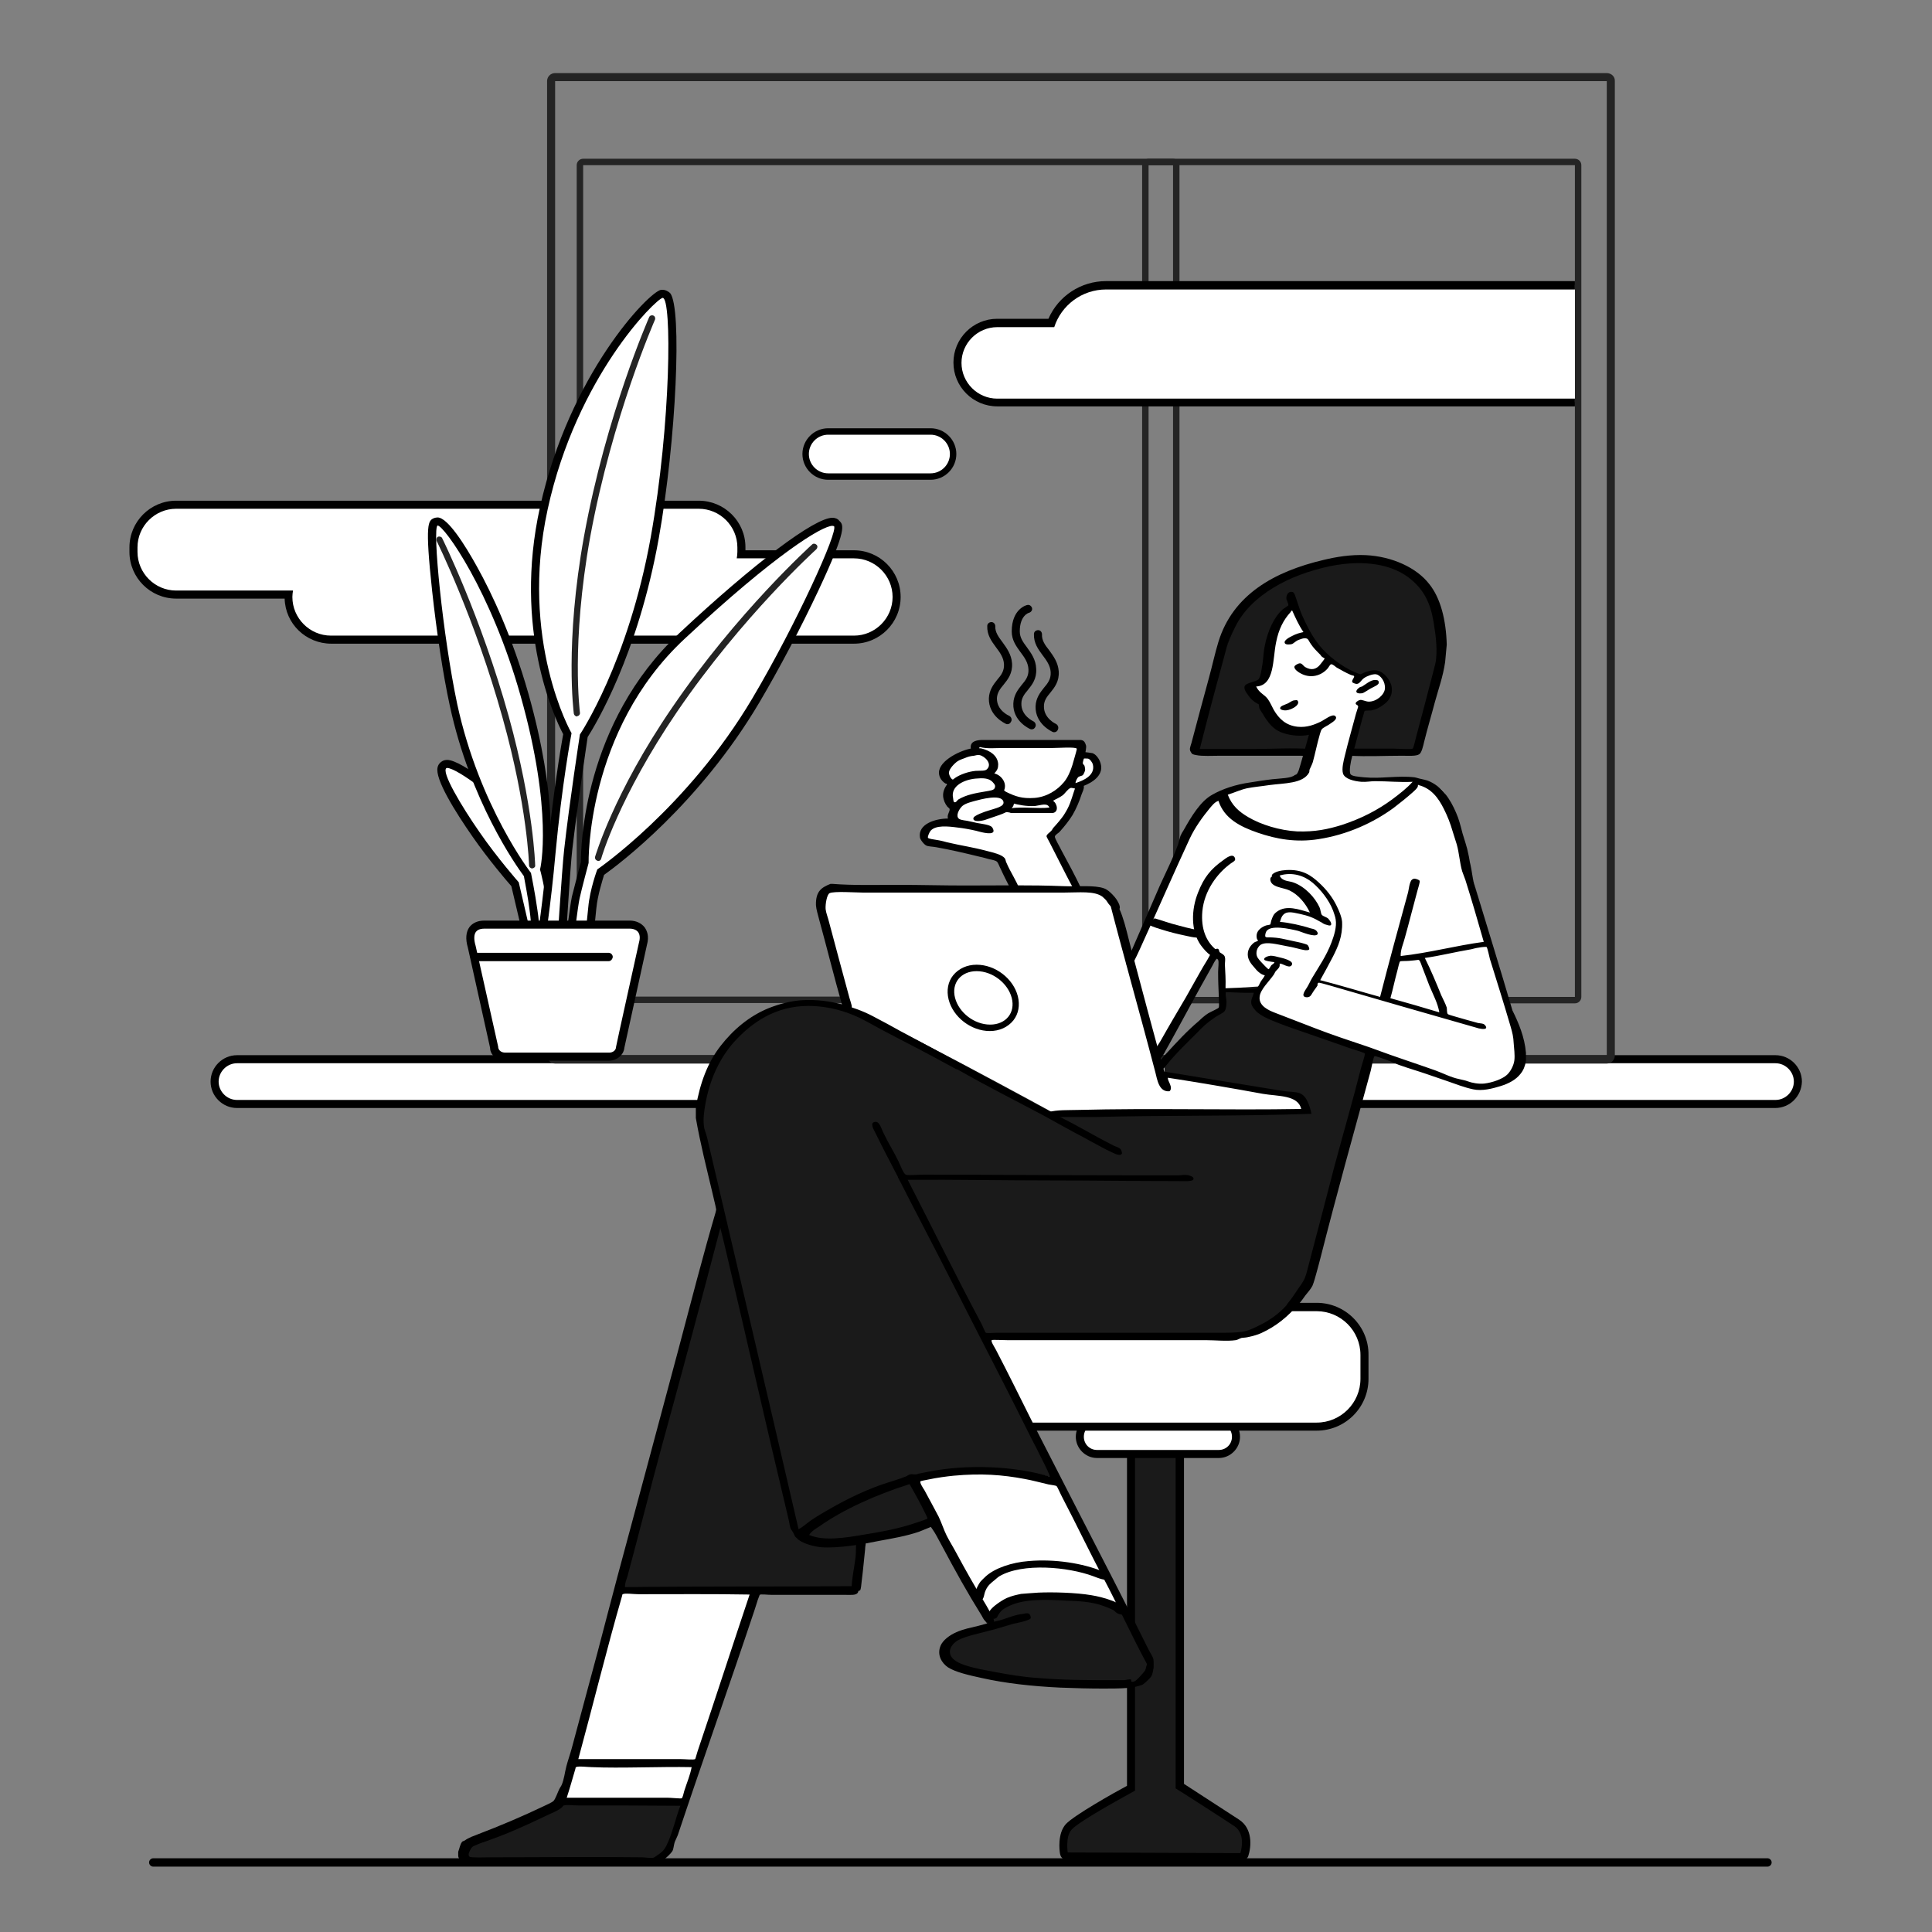 <?xml version="1.0" encoding="UTF-8"?> <svg xmlns="http://www.w3.org/2000/svg" xmlns:xlink="http://www.w3.org/1999/xlink" viewBox="0 0 600 600"><rect x="0" y="0" width="600" height="600" fill="#808080" stroke="none"/><clipPath id="a"><path d="m290.1 68h199v65.3h-199z"></path></clipPath><path d="m257.1 148c-3.9 0-7-3.2-7-7 0-3.9 3.2-7 7-7h31.9c3.9 0 7 3.2 7 7 0 3.9-3.2 7-7 7z" fill="#fff"></path><path d="m289 135c3.3 0 6 2.7 6 6s-2.7 6-6 6h-31.8c-3.3 0-6-2.7-6-6s2.7-6 6-6zm0-2h-31.8c-4.4 0-8 3.6-8 8s3.6 8 8 8h31.8c4.4 0 8-3.6 8-8s-3.6-8-8-8z"></path><path d="m364.3 51.3v258.2h-183.2v-258.2zm0-2h-183.2c-1.1 0-2 .9-2 2v258.2c0 1.1.9 2 2 2h183.2c1.1 0 2-.9 2-2v-258.2c0-1.1-.9-2-2-2z" fill="#242424"></path><path d="m489.1 51.3v258.3h-132.4v-258.3zm0-2h-132.4c-1.1 0-2 .9-2 2v258.3c0 1.1.9 2 2 2h132.4c1.1 0 2-.9 2-2v-258.3c0-1.1-.9-2-2-2z" fill="#242424"></path><path d="m73.6 328.9h477.8c3.8 0 6.9 3.1 6.9 6.9s-3.1 6.9-6.9 6.9h-477.8c-3.8 0-6.9-3.1-6.9-6.9-.1-3.7 3-6.9 6.9-6.9z" fill="#fff"></path><path d="m551.3 344.1h-477.7c-4.5 0-8.2-3.7-8.2-8.2s3.7-8.2 8.2-8.2h477.8c4.5 0 8.2 3.7 8.2 8.2-.1 4.5-3.7 8.2-8.3 8.2zm-477.7-13.9c-3.1 0-5.7 2.6-5.7 5.7s2.6 5.7 5.7 5.7h477.8c3.1 0 5.7-2.6 5.7-5.7s-2.6-5.7-5.7-5.7z"></path><path d="m331.7 576.5c-.6 0-1.1-.5-1.2-1.1s-.8-5.6 1.5-8.1c2.5-2.7 16.2-10.2 19.4-12v-114.4c0-.7.6-1.3 1.3-1.3h12.6c.7 0 1.3.6 1.3 1.3v113.7c2.5 1.6 14.2 9.1 17.6 11.4 4.6 3.1 2.5 9.5 2.4 9.8-.2.5-.7.9-1.2.9-.1 0-53.7-.2-53.7-.2z" fill="#1a1a1a"></path><path d="m365.1 440.9v114.5c.1 0 14.3 9.1 18.2 11.7s1.9 8.4 1.9 8.4l-53.6-.2s-.8-4.9 1.2-7.1c2.5-2.8 18.3-11.3 19.7-12.1v-115.2zm0-2.5h-12.6c-1.4 0-2.5 1.1-2.5 2.5v113.7c-4.3 2.3-16.5 9.2-19 11.9-2.6 2.9-2 8.1-1.8 9.2.2 1.2 1.2 2.1 2.5 2.1l53.6.2c1.1 0 2.1-.7 2.4-1.7.9-2.8 1.4-8.4-2.9-11.2-3.2-2.1-13.7-8.9-17.1-11.1v-113c-.1-1.5-1.2-2.6-2.6-2.6z"></path><path d="m340.7 451.5c-3 0-5.4-2.4-5.4-5.4s2.4-5.4 5.4-5.4h37.8c3 0 5.4 2.4 5.4 5.4s-2.4 5.4-5.4 5.4z" fill="#fff"></path><path d="m378.5 442.1c2.3 0 4.1 1.8 4.1 4.1s-1.8 4.1-4.1 4.1h-37.8c-2.3 0-4.1-1.8-4.1-4.1s1.8-4.1 4.1-4.1zm0-2.5h-37.8c-3.6 0-6.6 3-6.6 6.6s3 6.6 6.6 6.6h37.8c3.6 0 6.6-3 6.6-6.6 0-3.7-3-6.6-6.6-6.6z"></path><path d="m319.6 443.1c-8.2 0-14.9-6.7-14.9-14.9v-7.4c0-8.2 6.7-14.9 14.9-14.9h89.4c8.2 0 14.9 6.7 14.9 14.9v7.4c0 8.2-6.7 14.9-14.9 14.9z" fill="#fff"></path><path d="m408.9 407.2c7.5 0 13.6 6.1 13.6 13.6v7.4c0 7.5-6.1 13.6-13.6 13.6h-89.4c-7.5 0-13.6-6.1-13.6-13.6v-7.4c0-7.5 6.1-13.6 13.6-13.6zm0-2.6h-89.4c-8.9 0-16.1 7.2-16.1 16.2v7.4c0 8.9 7.2 16.1 16.1 16.1h89.4c8.9 0 16.1-7.2 16.1-16.1v-7.4c.1-8.9-7.2-16.2-16.1-16.2z"></path><path d="m499 25.2v302.6h-326.6v-302.6zm0-2.5h-326.6c-1.4 0-2.5 1.1-2.5 2.5v302.6c0 1.4 1.1 2.5 2.5 2.5h326.6c1.4 0 2.5-1.1 2.5-2.5v-302.6c.1-1.4-1.1-2.5-2.5-2.5z" fill="#242424"></path><g clip-path="url(#a)"><path d="m309.7 125c-6.8 0-12.4-5.6-12.4-12.4s5.6-12.4 12.4-12.4h16.8c2.7-7 9.4-11.7 17-11.7h163c10.1 0 18.2 8.2 18.2 18.2 0 10.1-8.2 18.2-18.2 18.2h-80.5-116.3z" fill="#fff"></path><path d="m506.5 89.8c9.4 0 17 7.6 17 17s-7.6 17-17 17h-80.3c-.2 0-116.5 0-116.5 0-6.1 0-11.1-5-11.1-11.1s5-11.1 11.1-11.1h17.7c2.2-6.8 8.6-11.7 16.1-11.7h163zm0-2.5h-163c-7.8 0-14.8 4.6-17.9 11.7h-15.9c-7.5 0-13.6 6.1-13.6 13.6s6.1 13.6 13.6 13.6h116.3 80.5c10.7 0 19.5-8.7 19.5-19.5 0-10.7-8.8-19.4-19.5-19.4z"></path></g><path d="m102.8 198.7c-7.3 0-13.2-5.9-13.2-13.2 0-.3 0-.5 0-.8h-35c-7.3 0-13.2-5.9-13.2-13.2v-1.5c0-7.3 5.9-13.2 13.2-13.2h162.4c7.3 0 13.2 5.9 13.2 13.2v1.4.8h35c7.3 0 13.2 5.9 13.2 13.2s-5.9 13.2-13.2 13.2h-162.4z" fill="#fff"></path><path d="m217 158c6.6 0 12 5.4 12 12v1.4c0 .7-.1 1.4-.2 2h36.4c6.6 0 12 5.4 12 12s-5.4 12-12 12h-162.4c-6.6 0-12-5.4-12-12 0-.7.1-1.4.2-2h-36.3c-6.6 0-12-5.4-12-12v-1.4c0-6.6 5.4-12 12-12zm0-2.5h-162.3c-8 0-14.5 6.5-14.5 14.5v1.4c0 8 6.5 14.5 14.5 14.5h33.7c.2 7.8 6.6 14 14.5 14h162.3c8 0 14.5-6.5 14.5-14.5s-6.5-14.5-14.5-14.5h-33.7v-1c0-7.9-6.5-14.4-14.5-14.4z"></path><path d="m167.4 291.2c-.2 0-.4-.1-.6-.2l-3-1.7c-.3-.2-.5-.5-.6-.8l-3.3-13.9c-1.2-1.4-7.2-8.3-12.1-15.4-2.7-3.9-11.6-17-10.7-20.5.1-.6.5-1 1-1.2.3-.1.6-.2.9-.2 3.8 0 18.1 10.9 21.9 17.4 4.1 7.1 4.7 18.5 4.7 19l3.2 16c.1.5-.1 1-.5 1.3-.4.1-.7.2-.9.2z" fill="#fff"></path><path d="m138.9 238.5c2.9 0 16.9 10.1 20.8 16.8 4 7 4.5 18.4 4.5 18.4l3.2 16.2-3-1.7-3.3-14.2s-6.7-7.6-12.2-15.6c-5.5-7.9-12.1-18.9-10.2-19.9zm0-2.5c-.5 0-1 .1-1.4.3-.8.4-1.4 1.1-1.6 2-.9 3.6 5.4 13.7 10.9 21.6 4.8 6.9 10.4 13.5 12 15.3l3.2 13.6c.2.7.6 1.3 1.2 1.6l3 1.7c.4.2.8.3 1.2.3.5 0 1-.2 1.5-.5.8-.6 1.2-1.6 1-2.5l-3.1-16.1c-.1-1.6-.8-12.4-4.8-19.4-4-6.4-18.6-17.9-23.1-17.9z"></path><path d="m170.4 293.1-2.9-.5c-.6-.1-1-.6-1-1.2 0 0-.1-4.2-.6-8.6-.6-4.4-1.6-9.9-1.9-11.2-1.8-2.4-16.5-22.8-23-52.6-2.9-13.3-9-55.3-5.6-56.8.2-.1.4-.1.6-.1 3.5 0 18.2 22.8 27 53.9 9.8 34.7 6.5 52.5 6.1 54.4 1.4 3.3 2.1 11.2 2.1 11.3.2 2.4.7 10.1.7 10.1 0 .4-.1.8-.4 1-.2.2-.5.3-.8.3-.2 0-.2 0-.3 0z" fill="#fff"></path><path d="m135.9 163.2c2 0 16.6 20.3 25.8 53 10.1 35.8 6.2 53.3 6 53.9.1 0 1.7 6.3 2.1 11.6.2 2.4.7 10.1.7 10.1l-2.9-.5s0-4.2-.7-8.7c-.7-5.1-2-11.5-2-11.5s-16-20.6-22.9-52.4c-4.5-21.3-7.8-54.8-6.1-55.5zm0-2.5c-.4 0-.8.1-1.1.2-1.8.8-2.9 1.3-.6 22.6 1.4 12.8 3.4 26.1 5.5 35.7 6.4 29.6 20.5 49.5 23 52.9.3 1.7 1.3 6.7 1.8 10.8.6 4.4.6 8.4.6 8.4 0 1.2.9 2.2 2.1 2.4l2.9.5h.4c.6 0 1.2-.2 1.7-.7.6-.5.9-1.3.8-2 0 0-.5-7.7-.7-10.1-.2-3-.8-6-1.2-8.1-.3-1.5-.5-2.6-.8-3.5.7-3.8 3-21.8-6.2-54.4-5.1-17.9-11.4-31.2-15.9-39.3-3.8-6.9-9.2-15.4-12.3-15.4z"></path><path d="m172.7 298.5c-.1 0-.2 0-.3 0l-3.4-.9c-.2.1-.4.2-.7.2-.4 0-.7-.2-.9-.4-.4-.4-.4-.9-.3-1.3 0-.2.1-.4.2-.6.6-3.3 2.5-15.7 3.8-30.3 1.8-19.2 4.4-34.2 4.9-37.2-2.1-3.8-15.8-31.4-7.3-70.1 9.2-41.5 34.1-66.1 36.6-66.5.8 0 1.2.2 1.6.6 3.3 3.9 1.8 43.4-3.8 75.1-6.5 36.6-20.4 59-22 61.6-.4 2.5-3.4 22.1-4.9 35.5-.6 5.3-1.9 26.6-2.3 33 0 .5-.1 1-.6 1.3-.1-.1-.3 0-.6 0z" fill="#fff"></path><path d="m205.8 92.5c2.9 0 2.6 39-3.7 74.3-7 39-22 61.3-22 61.3s-3.3 21.4-4.9 35.8c-.7 6.1-2.4 33.4-2.4 33.4l-4.2-1.1c.5-2.3 2.5-15.3 3.9-31 2-21.5 4.9-37 5-37.5-.2-.3-16.3-28.9-7.4-69.6 9-41.2 33.6-65.3 35.7-65.6zm-37.4 203.6c.1.3 0 .4 0 .4s0-.1 0-.4zm37.4-206.1c-.2 0-.4 0-.5 0-3.9.7-28.5 26.3-37.6 67.5-8.4 37.9 4.5 65.4 7.2 70.5-.7 3.9-3.2 18.5-4.9 36.8-1.3 14.4-3.1 26.6-3.7 30.1-.2.3-.2.6-.3.9 0 .5-.1 1.5.6 2.3.5.5 1.1.8 1.9.8.2 0 .4 0 .7-.1l3 .8c.2.1.4.1.7.1.6 0 1.1-.2 1.5-.5.9-.7 1-1.6 1-2.2.4-6.4 1.7-27.6 2.3-32.9 1.5-12.9 4.3-31.8 4.8-35.2 2.3-3.6 15.6-25.4 22.1-61.8 5.4-30.3 7.3-71.6 3.5-76.1-.7-.6-1.5-1-2.3-1z"></path><path d="m178.2 293.3c-.3 0-.7-.1-.9-.4-.3-.3-.4-.6-.3-1s1.3-10.3 1.9-13.2c.6-2.7 2.5-9.7 2.8-11 0-3.1.5-42.7 30.2-70.4 26.3-24.5 42.4-35.4 46.7-35.4.6 0 1 .2 1.4.5 3 2.8-15.9 39.5-25 54.9-18.9 31.9-44.9 51-48.2 53.4-.5 1.4-2.2 6.4-2.6 11-.6 5.6-1 10-1 10-.1.6-.5 1.1-1.1 1.1-.3.2-3.9.5-3.9.5z" fill="#fff"></path><path d="m258.5 163.3c.2 0 .4.1.5.1 1.5 1.4-11.8 30.6-25.3 53.4-20.2 34.1-48.2 53.2-48.2 53.2s-2.3 6.1-2.8 11.7c-.6 5.6-1 10-1 10l-3.5.3s1.2-10.2 1.8-13 2.8-11 2.8-11-.9-41 29.8-69.6c28.5-26.6 42.8-35.1 45.9-35.1zm0-2.5c-5.5 0-24.2 14-47.5 35.8-29.9 27.9-30.6 66.6-30.6 71.1-.4 1.6-2.2 8.3-2.8 10.8-.6 2.9-1.8 12.8-1.9 13.3-.1.8.2 1.5.7 2.1.5.5 1.1.8 1.8.8.2 0 3.7-.3 3.7-.3 1.2-.1 2.1-1.1 2.3-2.3 0 0 .4-4.4 1-10 .4-4.1 1.9-8.7 2.4-10.4 4.5-3.2 29.5-21.9 48.2-53.5 6.2-10.5 12.9-23.2 18.4-34.9 9-19.2 7.8-20.3 6.4-21.6-.3-.5-1.1-.9-2.1-.9z"></path><path d="m150.4 287.1h45.2c2.6 0 5.2 1.9 4 6l-7.1 32.1c0 1.6-1.5 2.9-3.4 2.9h-32.3c-1.9 0-3.4-1.3-3.4-2.9l-7-31.2c-1.5-5.4 1.4-6.9 4-6.9z" fill="#fff"></path><path d="m189.1 329.4h-32.3c-2.5 0-4.6-1.8-4.6-4l-6.9-31.1c-.8-2.7-.6-4.9.5-6.4 1-1.3 2.6-2 4.6-2h45.2c1.9 0 3.6.8 4.6 2.1.7 1 1.5 2.7.7 5.5l-7 31.9c-.2 2.2-2.3 4-4.8 4zm-38.7-41c-.7 0-1.9.1-2.6 1-.6.8-.7 2.3-.1 4.3l7 31.3c0 1.2 1 1.9 2.2 1.9h32.3c1.2 0 2.1-.8 2.1-1.7 0-.3 7.1-32.3 7.1-32.3.3-1.1.5-2.4-.2-3.4-.5-.7-1.5-1.1-2.6-1.1z"></path><path d="m147.3 297.2h41.7z" fill="#fff"></path><path d="m189 298.5h-41.6c-.7 0-1.3-.6-1.3-1.3s.6-1.3 1.3-1.3h41.6c.7 0 1.3.6 1.3 1.3-.1.7-.6 1.3-1.3 1.3z"></path><g fill="#242424"><path d="m165.3 269.7c-.5 0-1-.4-1-1 0-.2-.5-18.2-8.2-45.7-8.6-31-20.4-54.8-20.5-55-.2-.5 0-1.1.4-1.3.5-.2 1.1 0 1.3.4.1.2 12 24.2 20.7 55.4 7.7 27.8 8.2 46 8.2 46.2.1.5-.3.9-.9 1z"></path><path d="m179.2 222.5c-.5 0-.9-.4-1-.9 0-.2-2.9-21.6 3.2-55.2 6.9-37.8 20.1-67.6 20.2-67.9.2-.5.8-.7 1.3-.5s.7.8.5 1.3c-.1.3-13.2 29.9-20.1 67.4-6 33.3-3.2 54.4-3.2 54.6.1.5-.3 1.1-.9 1.1.1.1 0 .1 0 .1z"></path><path d="m185.8 267.4c-.8-.2-1.1-.7-1-1.3.1-.2 5.7-19.7 23.9-46.3 20.4-29.9 43.3-50.5 43.5-50.7.4-.4 1-.3 1.4.1s.3 1-.1 1.4c-.2.2-22.9 20.7-43.2 50.4-18 26.4-23.6 45.5-23.6 45.7-.1.4-.5.7-.9.7z"></path></g><g clip-rule="evenodd" fill-rule="evenodd"><path d="m470.8 321.5s-18-67-21.8-74.6c-3.7-7.7-27-4.3-29.6-5.5-2.7-1.2-.3-7.4-.3-7.4s18.9.3 19.8-.2c.8-.5 5.7-8.1 7.9-31s-9.8-26.9-22.1-29c-12.3-2-26.8 5.2-35.8 10.7s-15.5 39-16.7 43.2c-1.3 4.1-.7 6-.7 6l34-.2s.1 4.1-1 6.9c-1.1 2.7-10.9 2.3-21.3 4.7s-13.7 12.6-13.7 12.6l-18.2 40.2s-4.4-13.9-6.4-18.4-10-3-10-3l-8.9-16.9s2.1-2.3 5.5-6 3.8-9.4 3.8-9.4 4.3-2.8 5.2-6.7-5.5-3.5-5.5-3.5.6-1.8 0-2.8-23-.3-29-.2c-5.9.1-4.4 2.7-4.4 2.7s-4.3.9-8 3.7 1 6.9 1 6.9-.6.7-.8 2.7c-.3 2 2.5 4 2.5 4s.1.2-.5.8-.2 3.7-.2 3.7-3 .2-5.4.2c-2.3 0-3.5 4.6-3 5.2s21.8 5.9 22.9 6.4c1.1.4 4.9 8.7 4.9 8.7s-47.4-1.1-55.7 0-2.7 10.4-2.7 10.4l7.2 28.3s-2.4-4.2-18.4-3-27.5 22.7-27.9 31.1 6.2 35.6 6.2 35.6-47.3 175.9-49.2 180.1-19.6 10.6-26.9 12.6c-7.3 1.9-2 7.4-2 7.4s49.4-.4 55.9-.2 7.7-7.7 7.7-7.7l25.8-76.3s28.6.6 30.3-.2c1.7-.7 3.7-16.1 3.7-16.1l20.4-4.2 19.2 31.6s-5 1.5-11 3c-6.1 1.6-7.1 8.4 5.5 11s46 5.7 51.4 2.7-.3-10.7-.3-10.7l-47.5-96.2s74.4 1.1 83.3-1.3 15.8-13.2 17.2-16.6 18.6-70.6 18.6-70.6l23.4 8.9s5.8 4 15.4 1.8c11.5-2.7 6.2-15.9 6.2-15.9zm-91-8.3s-4 3.1-8.7 6.2-10.7 12.2-10.7 12.2l-1.3-3 17.9-32.1 2.8 1.7z" fill="#fff"></path><path d="m440.7 297.6 7 17.6-18.1-5.2 3.7-12z" fill="#fff"></path><g fill="#1a1a1a"><path d="m380.4 307-.3 5.9s-6.1 4.2-10.9 9c-4.7 4.8-7.7 8.5-7.7 8.5l.2 3.5s40.8 4.7 42.5 6.9c1.7 2.1 2 4.2 2 4.2l-77.8 1.3s-58.7-32.2-65.8-33.6-28.3-6.4-39 15.2-4 28.2-2.7 33.3c2 7.8 3.2 15.9 3.2 15.9l-32 117.1 74.1-.5 1.8-15.4s12.3-1.4 21.8-5.7c1.1-.5-6.2-13.1-5-13.4 26-6.3 43.3.1 43.3.1l-22.1-45.2 73 .8s18.9 1.8 26.6-15.7 20.4-73 20.4-73-20.1-6.5-30.4-11c-4-1.8-4.7-3.8-4.8-4.2-.2-1.5 1.2-4.7 1.2-4.7z"></path><path d="m418.9 233.3 4.2-14.2s10.2.1 8.2-6.2-8.5-2.5-8.5-2.5-13.2-5.2-16.6-12.7-4.4-9.5-4.4-9.5-5.9 3.2-7 12.7c-1.1 9.6-3 10.7-4.4 11.4s-3 .4-2.3 1.2c.6.8 3.9 2.9 4.4 4.5.4 1.6 3.4 7.2 7.2 8s8.7.7 8.7.7l-2.4 6.3-34.1.8s-.6-3.4 3.3-15.4 7.7-31.2 20.2-37.5c19.3-9.7 44.1-10.3 49.7 4.4 4.5 11.6 2.7 17.3 2.3 19.4-.3 2.1-6.5 28.5-8 28.8s-20.5-.2-20.5-.2z"></path><path d="m174.1 559 38.5.8s-2.7 16.8-10 17.6-58.1 1-58.1 1-3.3-7.5 5-8.5c8.3-1.1 24.6-10.9 24.6-10.9z"></path><path d="m307.3 501.8-2.2.2 1.8 2.8s-15 2.5-13.9 7.9c1.1 5.3 13.8 8.9 37.2 9.5 23.3.7 29 1.8 26.6-6.2s-8-15.9-8-15.9-3.9-2.7-9.7-3.9c-8.8-1.7-21.2-1.9-24.3.2-5.1 3.4-7.5 5.4-7.5 5.4z"></path></g><path d="m340 346.9c-4.4 0-8.8 0-13.2 0-.5-.5-1.5-.3-1.3-1.5 2.9-.8 6.1-.6 9.2-.7 23.2-.6 46.5.1 69.4-.3-1-4.4-7.3-3.9-11.9-4.7-9.8-1.8-20.4-3.6-29.5-5-.2 1 1.8 3 .5 4.2-3.3.3-3.8-3.6-4.4-5.9-4.9-18.8-10.4-37.9-15.1-56.4 4.6 4.1 5.7 10.9 7.5 17.7 3.4 12.8 7 26.4 10.4 38.5 11.7 1.9 25.1 4.1 36.8 6 1.8.3 3.9.2 5.2.7 2.3.8 3.2 4.2 3.7 6.4-21.8.8-45.1.4-67.3 1z"></path></g><path d="m320.4 226.5c-.2 0-.3 0-.5-.1s-5.4-2.4-5.2-7.9c.1-2.6 1.4-4.3 2.6-5.8 1.2-1.4 2.2-2.7 2.1-4.8-.1-2.2-1.3-3.8-2.5-5.4-1.3-1.8-2.7-3.7-2.7-6.4 0-7 4.6-8.2 4.8-8.2.7-.2 1.3.3 1.5.9.2.7-.3 1.3-.9 1.5-.1 0-2.9.8-2.9 5.8 0 1.9 1 3.3 2.2 4.9 1.3 1.8 2.8 3.8 2.9 6.7.2 3.1-1.3 5-2.6 6.6-1.1 1.3-2 2.5-2 4.2-.1 3.8 3.7 5.5 3.7 5.5.6.3.9 1 .7 1.6-.3.7-.7.9-1.2.9z"></path><path d="m327.4 227.4c-.2 0-.3 0-.5-.1s-5.4-2.4-5.3-7.9c.1-2.6 1.4-4.3 2.6-5.8 1.2-1.4 2.2-2.7 2.1-4.8s-1.3-3.7-2.5-5.3c-1.4-1.9-2.8-3.8-2.7-6.6 0-.7.6-1.2 1.3-1.2s1.2.6 1.2 1.3c-.1 1.8.9 3.3 2.2 4.9 1.3 1.8 2.8 3.8 3 6.6.2 3.1-1.3 5-2.6 6.6-1.1 1.3-2 2.5-2 4.2-.1 3.8 3.7 5.5 3.7 5.5.6.3.9 1 .7 1.6-.2.7-.7 1-1.2 1z"></path><path d="m312.9 224.9c-.2 0-.3 0-.5-.1s-5.4-2.4-5.3-7.9c.1-2.6 1.4-4.3 2.6-5.8 1.2-1.4 2.2-2.7 2.1-4.8s-1.3-3.7-2.5-5.3c-1.4-1.9-2.8-3.8-2.7-6.6 0-.7.6-1.2 1.3-1.2s1.2.6 1.2 1.3c-.1 1.8 1 3.3 2.2 4.9 1.3 1.8 2.8 3.8 3 6.6.2 3.1-1.3 5-2.6 6.6-1.1 1.3-2 2.5-2.1 4.2-.1 3.8 3.6 5.4 3.8 5.5.6.3.9 1 .7 1.6-.3.7-.7 1-1.2 1z"></path><path d="m307.4 319.1c-5.3 0-10.6-4-11.8-9-.6-2.5-.2-4.8 1.2-6.6 1.5-1.9 3.8-2.9 6.5-2.9 5.3 0 10.6 4 11.8 9 .6 2.5.2 4.8-1.2 6.6-1.5 1.9-3.8 2.9-6.5 2.9z" fill="#fff"></path><path d="m303.3 301.6c4.9 0 9.7 3.7 10.9 8.3s-1.8 8.3-6.7 8.3-9.7-3.7-10.9-8.3 1.8-8.3 6.7-8.3zm0-2c-3 0-5.6 1.2-7.3 3.3-1.6 2-2.1 4.7-1.4 7.5 1.4 5.5 7 9.8 12.8 9.8 3 0 5.6-1.2 7.3-3.3 1.6-2 2.1-4.7 1.4-7.5-1.4-5.5-7-9.8-12.8-9.8z"></path><g clip-rule="evenodd" fill-rule="evenodd"><path d="m257.9 274.5h.7c6.2.5 13.5.3 20.6.3 6.6 0 13.5.2 20.4.2 10.5 0 20.6-.2 30.6.2 4.5.2 9.7-.4 12.7.7 1.1.4 2.3 1.5 3.3 2.7.3.3 2.3 3.1 1.3 3.8-.5.4-1.8-.4-2.2-.7-1-.7-1.3-1.5-1.7-2-.3-.4-.9-.9-1.2-1.2-2.5-1.9-7.3-1.3-12-1.3-21.6 0-41.2 0-62.4 0-2.1 0-9.1-.5-10.4.2-.8.5-1.3 3.3-1.2 4.9.1 1.1.7 2.6 1 3.8 2.1 7.8 4.2 15.8 6.4 23.8.5 1.8 1.2 3.1.3 3.7-.4.3-1.7.2-2.2-.2-.2-.2-.3-.8-.3-1-2.6-9.1-4.8-18.1-7.2-26.8-.4-1.6-.9-3.1-1-4.5-.1-4.4 1.8-5.5 4.5-6.6z"></path><path d="m473.9 327v2.5c-.3 1.7-.8 2.9-1.7 4-1.4 1.8-3.6 3-6.2 3.8s-5.7 1.6-8.5 1-5.3-1.6-7.9-2.5c-2.1-.7-4.4-1.5-6.7-2.3-2.6-.9-5.1-1.6-8.5-2.8-.8-.3-2.3-1-3.7-1.5-1.3-.5-3.6-1.3-3.8-1.2-.4.2-1 3.8-1.2 4.5-5.3 19.4-10.6 38.4-15.6 58.1-.4 1.5-.8 3.1-1.2 4.5s-.8 3-1.3 4.2c-.5 1-1.4 2-2.2 3-.7 1-1.4 2-2.2 2.8-3.2 3.7-6.7 6.7-11.5 8.9-1.1.5-2.5.9-3.9 1.2-.7.2-1.4.2-2.2.3-.7.2-1.2.6-1.8.7-2.8.4-6.3 0-9.5 0-20.7 0-40.4 0-61.6 0-1.5 0-4.5-.2-4.7 0-.4.3 1 2.4 1.3 3 3.7 7.1 7.5 14.8 11 21.8 8.7 17 16.7 32.6 25.4 49.5 3.5 6.8 7.4 14.5 11 21.8.6 1.2 1.3 2.1 1.5 3 .1.5.2 3.1-.2 3.3-.2.2-.9-.4-1-.5-.5-.5-.6-1-1-1.7-4.5-8.3-8.7-17.6-13.2-26.1-4.5-8.4-8.4-16.7-12.9-25.3-.6-1.1-1.5-3.3-1.8-3.5s-1.5-.3-2.5-.5c-2.2-.5-5.1-1.3-7.4-1.7-6.9-1.3-13.5-1.8-22.1-1-2 .2-5.1.6-7.9 1.2-.7.1-2.4.5-2.3.5-.4.4.7 2 1.2 2.8 1.5 2.7 3.1 5.8 4.4 8.2 1 2.1 1.6 4.1 2.5 5.9s2 3.5 3 5.4c2.8 5.2 5.9 10.7 9.2 16.1.5.8 1 1.8 1.5 2.7.3.5 1.5 2.4.8 3-.5.5-1.5.1-2.3-.5-.7-.5-1-1.3-1.3-1.8-4.6-7.4-8.2-13.9-12.4-21.8-.7-1.2-1.3-2.5-2.2-4-.1-.2-1.2-1.8-1.2-1.8-.1 0-3.1 1.3-3.7 1.5-3.8 1.3-8.3 2.1-12.2 2.8-5.4 1.1-12.7 2.4-18.2 2-2.3-.2-5.4-1.1-7-2.3-.2-.1-.3-.3-.5-.5-.8-.6-.6-.7-1.2-1.8-.3-.5-.7-1-.8-1.3-.3-.9-.4-2.1-.7-3.2-6.5-27.2-12.8-55-19.2-82.3-.7-3-1.4-5.9-2.2-9-.1-.6-.1-1.7-.5-2.3-.1-.1-.5-.2-.5-.3-.1-.4.1-1.4 0-2-.3-1.7-.9-3.8-1.3-5.7-1.7-7.2-3.6-14.6-5-22.6 0-1.1 0-2.2 0-3.3 1.3-7.6 3.7-14 7.7-19.1 3.9-5 8.8-9.2 14.9-11.7 3.3-1.3 6.9-2.3 10.7-2.5 4.3-.2 8.2.3 12 1.3 3.3.9 6.7 2.1 9.7 3.7 3.1 1.6 6 3.2 8.7 4.7 11.1 5.9 22.6 12.2 34.6 18.6 5.2 2.8 11 6 16.2 8.7 3.2 1.6 7.2 3.9 10.9 5.9 1.7.9 3 1.6 4.4 2.3.8.4 1.7.5 2.2 1.2 0 0 .5 1 .3 1.3-.6 1-2.9-.4-3.2-.5-.9-.4-2.3-1.1-3-1.5-2.5-1.3-4.4-2.4-5.9-3.2-4.2-2.2-8.1-4.4-11.7-6.4-9.2-4.9-18.2-9.4-26.9-14.4-.3-.2-.6-.2-.8-.3-2.5-1.3-4.9-2.7-7.4-4-6.9-3.7-14-7.2-20.6-10.9-4.7-2.6-11-4.7-17.9-4.7-10.2 0-17.7 5.2-23.3 11.5-3.9 4.5-6.9 10.4-8.4 17.7-.5 2.6-1 5.4-.7 8 .1 1.2.7 2.4 1 3.7 9.6 40.9 19 81 28.4 121.6 1.4-.7 2.5-1.8 3.8-2.7s2.6-1.7 4-2.5c5.6-3.3 11.2-6.2 17.6-8.5 2.5-.9 5.6-1.7 8-2.7.3-.1.3-.2.5-.3 1.1-.6 1.4-.3 2.5-.3.4 0 .8-.3 1.2-.3.8-.2 1.7-.3 2.5-.5 12.2-2.5 27.3-1.8 38 1.5-.9-2.5-2.2-4.7-3.3-7s-2.4-4.6-3.5-6.9c-7-14.1-13.9-27.3-21.1-41.5-2.3-4.5-4.9-9.6-7-13.7-2.7-5.2-6-11.6-8.9-17.2-1.1-2.1-2.3-4.6-3.3-6.4-.1-.1-.1-.3-.2-.5-2.5-4.8-4.6-8.8-7-13.7-.5-1-1.8-3.1 0-3.3 1.4-.2 1.9 2.2 2.7 3.7 1.7 3.5 2.9 5.2 4.5 8.5.6 1.2 1.5 3.8 2.3 4.2.8.3 3.6 0 5.5 0 22.1 0 40.6.2 62.4.2h11.4 5.7c.7 0 1.5-.3 2.8 0 .3.1 1.9.4 1.5 1.3-.3.7-3.1.5-5 .5-13.4 0-26.3-.2-39-.2-15 0-29.5-.3-44.7-.2 7.6 14.8 14.9 29.7 22.8 44.5.5.9 1.2 2.9 1.5 3 .4.2 2.1 0 3.5 0h69.1c2.6 0 4.8 0 6.9-.3 2-.3 3.6-1.1 5.4-2 2.9-1.4 6-3.5 8.4-6.2.2-.3.4-.7.7-1 .9-1.1 1.6-2.1 2.3-3.2 1-1.5 2.3-3.1 2.8-4.5.5-1.2.8-2.8 1.2-4.2 2.7-10.1 5.4-20.7 8-30.6 2.7-10.1 5.6-20 8.2-30.3.2-.7 1.3-4.2 1.2-4.4-.2-.3-2.9-1.1-4.2-1.5-4.5-1.6-8.9-3.1-12.9-4.5-2.8-1-5.9-2-8.5-3-2.8-1.1-6.8-2.5-8.4-4.4-.6-.7-1.2-1.4-1.3-2.2-.2-1.1.5-2.1.8-3.3-3 .1-5.9-.1-8.7-.2-.2 1.1.2 2.1.2 3 0 .8-.1 2.1-.5 2.8-.3.6-2 1.3-3 2-2.4 1.6-3.8 2.9-5.5 4.7-3.5 3.5-6.8 6.6-9.9 10.5-.2.3-1 1.1-1.2 1.3-.8.9-1.3 1.8-1.8.3-.6-1.4.2-1.8.7-2.5.9-1.2 1.7-2.2 2.3-2.8 3.7-4 6.4-7 10.4-10.4.6-.6 1.7-1.6 2.8-2.3.6-.4 3.2-1.5 3.3-1.8.2-.5 0-2.9 0-3.8-.1-2.6-.2-4.2-.2-7.2 0-1.3.3-3.2 0-3.8-.2-.5-1.5-.8-2.2-1.3-1.4-1-2.3-2.1-3.2-3.3-3.1-4.4-3-11-.8-16.4 1.8-4.6 3.9-7.2 7.7-9.9.8-.6 3-2.4 3.7-.8.4.9-.5 1.2-1.2 1.7-4.3 3.1-8.3 8.5-8.9 14.9-.5 5.6 1.3 9.5 4.2 11.9 1.3 1.1 2.6 1.4 2.8 2.3.2.7 0 1.6 0 2.3.1 2.6.3 4.3.2 7.4h4.7c1.2 0 4 .3 4.9 0 .5-.2 1.1-1.6 1.3-2 .5-.8 1-1.3 1.3-2-1.4-.3-2.5-1.5-3.3-2.5-1-1.1-2-2.4-2-4 0-1.8 1.1-3 2-3.7.4-.3 1.1-.3 1.2-.7 0 0-.3-.3-.3-.3-.8-2.6 1.6-3.9 2.8-4.3.4-.1 1.2-.2 1.3-.3s.2-.9.3-1.2c.5-1.4.7-2 1.8-2.8 2.9-2.1 6.7-.7 10.2.3-1.3-2.8-3.6-5.6-6.4-6.9-1.9-.9-5.9-.9-5.9-3.5 0-.5.4-.7.5-.8s-.1-.4 0-.5c.8-1 2.8-1.4 4.4-1.5 5.1-.3 7.8 1.7 10.2 3.9 2.2 2 4.2 4.5 5.5 7.2.7 1.4 1.6 3.5 1.7 5 .2 4.5-1.3 7.7-2.8 10.7-1.3 2.5-2.6 4.9-4 7.4 6.3 1.6 12.4 3.5 18.6 5.2 2.7-10.6 5.8-21.9 8.7-32.5.2-.8.3-1.8.5-2.5.3-1 .5-1.5 1.3-1.7.4-.1 1.7.3 1.8.7.1.3-.4 2-.7 3-1.4 5.1-2.6 10-3.9 14.6-.5 2-1.4 3.8-1.3 5.7 9-1 16.9-3.2 25.8-4.4-1.8-6.3-3.8-13.2-5.7-19.2-.3-.9-.7-1.8-1-2.7-.8-2.7-.9-5.6-1.7-8.4-.4-1.3-.8-2.5-1.2-3.8-.8-2.8-1.7-5-2.8-7.2-1.7-3.4-3.9-6.4-7.9-7.4-.2-.5-.1.4-.2.5-.3.7-1 1.2-1.5 1.7-1.8 1.6-3.9 3.3-6 4.9-6.3 4.6-14.3 8.3-23.3 9.7-7 1.1-13.1 0-18.9-2-5.5-1.9-10.4-4.4-12.2-9.9-1.2.4-1.9 1.4-2.7 2.3-2.3 2.8-4.6 6-6.2 9.4-4.6 9.9-9.3 20.7-13.9 30.8-.9 2-2.4 5.4-3.5 7.5-.1.2.1.6 0 .8-.1.3-.2.1-.7.3-.1.1-1.3.1-1.5-.2-.4-.5.6-2.4.7-2.5 3.4-7.8 6.5-15 9.7-22.3 1.9-4.2 4-8.3 5.5-12.4.3-.9.5-1.9.8-2.8.2-.5.6-1.2 1-1.8 2.3-4.1 5.2-9 8.9-11 3.1-1.8 7.4-3.2 11.7-3.8 1.9-.3 4.3-.7 6.9-1 2.8-.3 5.9-.3 7-1.3.1-.1.4-.1.5-.2.7-.7.8-1.6 1.2-2.8.9-3 1.9-6.7 2.7-9.5-3.2.7-6.7 0-8.7-.8-2.2-.9-3.6-2.6-4.7-4.2-.3-.5-.6-.9-.8-1.3-.3-.5-1-1.4-1.2-2-.3-1.3.2-1-.8-1.5-.8-.4-2-1.5-2.3-2-.5-.7-1.8-2.2-1.5-3.2.4-1.3 3.5-1.3 4.4-2.3.6-.8.9-3 1.2-4.9.3-2 .3-3.8.7-5.5.9-4.6 2.9-8.9 5.5-11.2.6-.5 1.8-1.2 1.8-1.3.1-.4-.2-.7-.3-1.2-.1-.3-.4-.7-.3-1.3.1-.9.6-1.8 1.7-1.7.7.1.8.6 1.2 1.7.5 1.4 1 3.1 1.5 4.4.6 1.6 1.2 2.7 1.8 4 2.5 5 4.8 8.1 9.2 11.4 1.6 1.2 3.5 2.4 5.5 3.3.7.3 1.9.8 2.2.8.1 0 .7-.4 1-.5 1.1-.4 2.6-.9 3.9-.7 2.2.3 4.4 3 4.7 5.2.5 3.6-2.2 5.4-4.2 6.5-.5.3-1.2.5-2 .7-.6.1-1.9 0-2.2.2-.1 0-.4 1.5-.7 2.3-1.2 4.5-2.1 7.8-3.2 11.9-.4 1.4-1 4.5-.5 5.4.4.7 2.4.8 4.2 1 5.2.5 10.5-.6 15.7 0 .6.1 1.4.4 2 .5.8.2 1.4.3 2 .5 4.5 1.7 7.1 5.8 8.9 10 .9 2 1.4 4.1 2 6.4.6 2.1 1.4 4.2 1.8 6.4.3 1.2.4 2.4.7 3.5.4 1.8.6 3.9 1 5.4 4 13.2 8.2 26.7 12 39.7 1.9 3.8 3.8 8.3 4.2 13.2zm-72.6-137.4c-.3 0-.4.4-.5.5-2.2 2.4-3.7 5.3-4.5 9.4-1.1 5.3-.4 13.4-6.2 13.7 1.1 2.2 2.6 2.4 3.7 4 .7 1 1.2 2.2 1.8 3.3 1.6 2.7 3.7 4.8 7.4 5.2 2.9.3 5.3-.7 7-1.5 1.3-.6 3.8-2.7 4.7-1.8.8.8-.6 1.7-1.5 2.3-.4.3-.9.6-1.3.8-1.5.9-1.5.8-2 2.5-.9 3.1-1.4 5.8-2.2 8.7-.3.9-.8 1.8-1 2.3-.1.4 0 .8-.2 1-1.9 3.4-7.7 3.2-12.2 3.8-2.6.4-5 .6-7 1-2.2.5-3.8 1.3-6 2 1.3 3.4 3.5 5.3 6.4 7 3.9 2.3 9.7 4.1 15.1 4.4 5.6.2 9.7-.7 13.9-2 6.1-2 11.1-4.6 15.6-7.9 2.4-1.8 4.6-3.5 6.4-5.5-4.1.2-7.6-.2-11.7-.2-1.3 0-2.7.3-4.2.2-2.4-.2-5.1-.9-5.7-2.5-.5-1.6.2-4.1.5-5.4 1.1-4.6 2.4-9 3.5-13.2.1-.4.7-2.2.7-2.2-.1-.6-.4-.5-.7-.8-.4-.5.7-1.2 1.2-1.3.7-.2 1.8.5 2.8.5 2.4 0 4.8-2.1 5-4 .2-2.2-1.4-4.3-2.8-4.5-1-.1-2.7.5-3.7 1.2-.9.6-1.3 1.8-2.3 1.8-.4 0-1.3-.4-1.3-.5-.4-.6.8-1.5.5-2 0 0-.7-.2-1-.3-1.8-.8-2.8-1.4-4.4-2.3-.4-.3-1.3-1.1-1.7-1-.3 0-.7.8-1 1.2-2 2.4-5.5 3.4-8.7 1.5-.2-.1-1.9-1.1-1.7-2 .1-.4 1.2-1 1.7-1 .7 0 1 .8 1.7 1.2 1.9 1.1 3.4.6 4.5-.7.2-.2 1.5-1.9 1.5-2 0 0-.8-.5-.8-.5-.4-.3-.6-.8-.7-.8-1.2-1.2-2-2-2.8-3.2-.6-.8-.7-1.5-1.3-1.7-.9-.3-2.1.3-2.7.5-.5.2-1.4 1-1.8 1.2-.7.2-2.1.3-2.3-.3-.4-.9 1.7-1.9 2.3-2.2 1.3-.7 2.2-.9 3.5-1.2-1.5-2.2-2.5-4.5-3.5-6.7zm46.3 119.5c.6 1.3 1.3 2.6 1.7 3.8.1.5 0 1.6.3 2 .3.3 2.1.7 3 1 2.4.7 4.2 1.2 6.4 1.8.4.1 1.2.1 1.7.3.6.3 1 1 .8 1.3-.3.5-2.1.2-3.2-.2-15.4-4.4-30.4-8.7-45.5-13.1-1.1-.3-3.1-.9-3.3-.8-.5.2-.3.8-.3.8-.4.7-1.1 1.5-1.5 2.2-.5.7-.7 1.6-2 1.5-2-.2-.2-2.3.3-3.2.6-1 .9-1.8 1.5-2.8 2.2-3.7 4.4-6.8 6-11 .8-2.1 1.7-4.9 1.3-7.2-.1-.7-.5-1.9-.8-2.7-1.3-3.4-4-6.7-6.4-8.7-2.5-2.1-6.2-3.4-10.2-2.2.8 1.9 2.9 1.6 4.4 2.2 3.5 1.3 6.6 4.6 8 7.7.3.6.4 2 .7 2.3.4.5 1.5.7 2 1.2.2.2 1.3 1.5.8 2-.3.3-1 0-1.7-.2s-1-.6-1.5-.8c-2.4-1.4-3.8-1.9-6.5-2.5s-4.3-.9-5.4.7c-.3.5-.5 1.1-.7 1.8 2.7.2 6.8 1.1 9.5 2 .4.1 1.1.2 1.5.5.5.3.9 1 .7 1.3-.7 1.2-5.3-.8-6-1-2.5-.6-8.9-2.1-10 .3-.2.4-.4 1.3-.2 1.5.2.3 1 .2 1.3.2 3.1.1 4.2.5 7.5 1.2.8.2 2.1.4 3 .7.3.1 1.1.3 1.3.5.3.3.6 1.2.5 1.3-.4.7-2.7 0-3.5-.2-1.6-.4-2.5-.6-3.7-.8-2.7-.5-5.9-1.4-7.7-.5-.6.3-1.5 1.3-1.5 2.7 0 1.2.6 1.8 1.5 2.8.4.4 2 2.2 2.3 2.2.1 0 .6-.9.8-1.2.5-.5.7-.3 1-1-1-.1-3.1-.4-3.2-.8-.2-.6 1.1-1.1 2-1.2.8 0 2 .3 2.7.5.9.2 4.9 1.1 3.8 2.5-.8 1.1-3-.8-3.7-.5.2 1.2-.6 1.6-1.2 2.3-.3.4-.4.8-.7 1.2-1.3 1.9-4.1 4.5-4.3 6.7-.4 2.9 2.9 4.3 4.7 5 4.3 1.7 8.4 3.2 12.7 4.9 4.9 1.9 10.6 3.8 15.7 5.5 1 .3 1.9.7 2.8 1 6.2 2.3 12.4 4.3 18.6 6.5 2.5.9 4.9 2.2 7.4 2.7 1.2.3 1.9.4 2.7.7 1.3.5 3.4.9 5.2.7 2.5-.3 5.6-1.4 7-2.7 1.1-1 2.1-2.9 2.3-4.5.2-1.7-.1-3.8-.2-5.2-.1-2.2-.4-3.3-1-5.4-2.1-7.2-4.2-13.8-6.4-20.9-.1-.5-.8-3.5-1-3.7-.1-.1-1.6 0-2.5.2-.9.1-1.8.4-2.3.5-5.3.9-9.5 2-14.4 2.7 1.9 3.8 3.6 7.9 5.1 11.6zm-3.7-3c-.8-2-1.5-4-2.3-6-.4-1.1-.7-2.1-1.2-2-.7.1-1.5.2-2.8.3-1.1.1-2.7 0-2.8.2-.2.1-.6 1.9-.8 2.7-.9 3.3-1.4 5.9-2.2 8.7 5.1 1.4 10.2 2.9 15.2 4.4-.5-2.9-1.9-5.4-3.1-8.3zm-176.2 170.6c6.1-1 11.7-2 17.1-3.9 1.2-.4 3.1-1 3.2-1.2s-.3-.9-.5-1.3c-1.5-3.2-3.5-6.7-4.9-9.2-.2-.3-.4-.1-.7 0-9.7 3.1-19.9 7.6-27.4 12.9-1.2.8-2.5 1.5-3.2 2.7 4.6 2 11.5.8 16.4 0z"></path><path d="m427 211.2c.5 0 1.2-.1 1.2.8 0 .7-1.4 1.2-2.5 1.8s-2.1 1.4-2.7 1.5c-2.1.3-2.3-.8-.8-1.8.2-.2.6-.2.8-.3.9-.5 2.7-2.1 4-2z"></path><path d="m401.9 217.5c.6 0 .9-.3 1.2.3.6 1.4-2.7 3-4.2 2.8-.4 0-1.2-.2-1.3-.5-.3-.8 1.4-1.2 2-1.5.7-.2 1.5-1 2.3-1.1z"></path><path d="m304.8 229.8h30.8c1.1.1 1.4.8 1.7 1.8.1.4-.2 2-.2 2s1.8.2 2.2.3c1.4.5 2.8 2.7 2.7 4.7-.2 3.2-4 5.1-7 6-.4.1-.8.3-1 .3-.3 0-1.2-.3-1.5-.2-.9.3-1.7 1.7-2.5 2.3-1.1.8-2 1.1-3 1.7 1.3.7 2 3.6-.2 3.8-4.3 0-8.6 0-12.9 0-.1-.3-2.4-.2-1.7-.8.4-.4.9-.1 1.2-1 .2-.7-.1-1.5-.3-2-.3-.7-.8-1-1.2-1.5s-1-1.2-.8-1.7c.3-.7.8.2 1.5.5 2.7 1.3 4.8 2.1 8.7 1.8 3.7-.3 7-2.3 9.2-5 1.4-1.7 2.4-4.4 3.2-7.5.2-.7.8-2.7.7-2.8-.5-.6-5.7-.2-7.5-.2-6.1 0-9.9 0-15.4 0-2.5 0-4.9.3-7.2-.3-.4.2 0 1 0 1.3-.9 0-2-.1-2.5.3-.5.1.1-.9-.3-.8 0-.1 0-.2 0-.3-.3-2 1.2-2.6 3.3-2.7zm34.6 7.6c-.1-.5-.9-1.7-1.5-1.8 0 0-1.2-.1-1.3 0 0 0-.4 1.2-.3 1.5 0 .2.4.5.5.7.1.4.2.9.2 1.2 0 .5-.5 1.5-.7 1.7-.3.3-1.1.3-1.5.7-.3.3-.8 1.3-.8 1.8 2.5-.8 6.2-2.4 5.4-5.8zm-17.9 12.9c-2.7.2-5.4-.4-6.9-.8-.4-.1-.6 1.4-.7 1.5 3.8-.5 8.5.2 12-.2-.6-1.6-2.7-.7-4.4-.5z"></path><path d="m201.2 579.1c-18.6 0-37.3 0-55.9 0-.8-1.1-2.9-1-3-2.8 0-.4 0-.8 0-1.2.4-1 .6-2.5 1.3-3.2 0 0 .5-.2.7-.3.7-.5 1.3-.8 2.2-1.2.6-.2 1.3-.5 1.8-.7 7.1-2.7 13.9-5.6 20.4-8.7.8-.4 2.7-1.2 3.2-1.7.6-.6 1.3-2.7 1.8-3.7.2-.4.5-.8.7-1.2.8-1.8 1-4 1.5-5.9s1.2-3.8 1.7-5.7c2.7-9.9 5.3-19.9 7.9-29.4 2.1-7.9 4.1-15.8 6.2-23.6 6.3-23.4 12.8-47.5 18.9-70.4 3.9-14.7 7.7-29.5 11.9-43.8.3-.9.4-2 1-2.8 0 1.6 1.3 3.3 1.3 4.7 0 .3-.3 1.1-.5 1.7s-.3 1.2-.5 1.8c-6.1 23.3-12.2 46.1-18.4 68.6-3.6 13.3-7 26.8-10.5 39.8-.3 1.1-.9 2.3-.8 3.5 22.7-.3 47.1-.1 70.4-.3.1-2.5.8-5.8 1.2-9 .2-1.6 0-3.2.3-4.9.2-1 .1-1.2.8-1.7.2-.1 2.3-.4 2.3-.3.4.3-.1 1.3-.2 2.2-.5 4.6-.8 8.3-1.3 12.2-.1.8-.2 2.5-.5 2.8-.1.1-.4.1-.5.2s-.1.5-.2.5c-.5.9-2.2.7-3.9.7-8 0-14.8 0-22.8 0-1.4 0-3.4-.3-3.8 0 .1-.1-.6 1.5-.8 2.3-.3 1-.6 1.9-.8 2.5-7.9 23.7-16 46.4-23.8 69.8-.3.8-.8 1.7-1 2.3-.3 1-.3 2-.7 2.7-.5.8-2 2.2-2.8 2.7-1.3.8-3.3.9-4.8 1.5zm-2.8-84c-1.6 0-4.4-.4-5 0-.2.1-.1.2-.2.5-4.8 16.6-9 33.8-13.6 50.7h31.6c1.5 0 4.2.3 4.7 0 .1-.1.6-2.1 1-3.2 5.4-16 10.7-32.4 15.9-47.9-11-.2-22.9-.1-34.4-.1zm-14.6 53.7c-1.1 0-4.3-.4-4.9 0-.2.1-.1.2-.2.5-.8 2.7-1.8 6.3-2.7 9h31.3c.9 0 4.2.3 4.4.2.3-.2.6-1.5.8-2.3.9-2.8 1.8-4.8 2.3-7.4-9.7-.2-22.2.4-31 0zm-4.2 11.9c-1.5 0-3.5-.3-4.5 0-.3.1-.3.3-.5.5-.7.7-2.1 1.4-3.5 2-1.7.8-3.2 1.5-4.7 2.2-1 .5-1.9.9-2.8 1.3-4.7 2.1-6.5 2.9-12 4.9-1.2.4-2.7.9-4 1.5-.9.4-1 .4-1.5 1.3-.3.6-.9 1.6-.3 2.2.4.4 5 .2 6.9.2 16.4 0 30.7-.2 46.5 0 1.2 0 2.6.3 3.5.2.5-.1 1.1-.6 1.7-1 1.3-.9 1.8-1.4 2.5-2.7 1.9-3.7 3-9 4.4-12.5-10.5-.1-21.3-.1-31.7-.1z"></path><path d="m319.5 484.8c8.1-.7 16.8.7 22.9 3.2.7.3 2.5 1.3 1.8 2.3-.6.9-3.6-.4-4.7-.8-7.8-2.9-21.9-4.2-29.1 0-.5.3-1 .8-1.5 1.2-1.1.9-2.1 1.6-2.8 3.2-.7 1.4-.3 3.5-2.3 3-.2 0-.9 0-1-.2-.9-1.1 1.1-4.8 1.7-5.5.4-.5 1.5-1.5 1.7-1.7 2.8-2.5 8-4.3 13.3-4.7z"></path><path d="m322.5 494.6c4.5-.2 11.7 0 16.4.8 1.9.3 4.4.9 6.7 1.8 1.8.7 5.2 2.5 4.4 3.8-.3.5-.4.5-1 .5-.4 0-.9-.1-1.3-.2-1.1-.3-1.4-.9-1.8-1.2-.5-.3-2.7-1.2-4.2-1.7-3.4-1-6.9-1.2-10.4-1.3-6.8-.4-13.5-.6-18.2 1.8-1.5.8-2 1-3 2.5-.4.6-.3 1.1-1.2 1.3-.3.1-1.4.2-1.8-.5-1.3-2.1 4.4-5.4 5.5-5.9 1.6-.7 3.1-1 4.5-1.3 1.7-.1 3.3-.3 5.4-.4z"></path><path d="m317.8 501.2c.1 0 1.3-.4 1.8 0 .3.2.6 1 .5 1.3-.2.8-4.6 1.6-5.5 1.8-2.4.7-3.7 1.1-5.7 1.7-4.4 1.2-8.7 2-11.2 3.3-1.2.6-2.8 2.1-2.7 3.8.1 2.3 2.9 3.5 5.2 4.2 2.8.9 5.9 1.4 9 2 4.3.8 8.5 1.5 12.9 1.8 8.1.7 16.3.7 25.1.7h1.8c.6 0 1.7-.4 2.2-.2.4.1-.3.7.5.7s1.4-.7 2.2-1.5c.6-.7 1.4-1.5 1.7-2 .5-.9.2-2.3 1.5-2.3 1.7 0 1 3 .5 4-.3.6-2.1 2.3-2.8 2.7-.9.4-3 .9-4.5 1-2.4.2-5.4.2-7.5.2-4.3 0-8.9-.1-13.6-.3-8.4-.4-16.9-1.3-24.4-3-3.7-.8-8.1-1.8-10.4-3.3-1.9-1.3-3.5-3.8-2.3-6.7.7-1.7 2.8-3.3 4.9-4.2 2.2-1 4.5-1.4 6.9-2 2.5-.7 4.8-1.3 7-1.8 2.3-.7 4.5-1.7 6.9-1.9z"></path><path d="m301.9 232.4h2.7c2.7.6 5.3 2.2 5.4 5 0 1.2-.3 1.8-1.2 2.8 2.2.5 4.3 3.2 2.8 5.7 1.9.4 3.4 1.8 3.3 3.5-.1 2.1-3 3.2-5.4 4-.9.3-2.1.7-3.5 1.2-1.2.4-3.4.7-3.7-.2-.2-.7.9-1.2 2-1.7 1.2-.5 1.8-.7 2.8-1 2.1-.7 5-1.2 4.5-2.8-.7-2.4-7.2-.6-8.7-.2-.7.2-2.9.7-3.9 1.5-.8.6-2.1 2.6-1.5 3.7.3.7 1.5.8 2.8 1 1.6.3 2.2.5 3.2.7 1.1.2 3.8.5 4.5 1.2.3.3.7 1.1.5 1.5-.6 1.2-4.9-.2-5.4-.3-1.7-.4-3.9-.8-5.7-1-3-.4-6.8-.8-8.4 1-.4.5-1 1.9-.8 2.2s1.8.5 3 .7 2.3.5 3 .7c5.2 1.2 7.5 1.4 12.4 2.7 2 .5 4.5 1.1 5.4 2.2.3.3.3.9.5 1.3 1.5 3.5 3 5.3 4.4 9-1.4-.3-2 .4-2.8 0 0 0-.3-.8-.5-1.2-1.1-2.2-1.9-3.7-2.8-5.7-.4-.7-.8-2-1.2-2.3-.4-.4-1.6-.6-2.5-.8-.9-.3-1.9-.5-2.7-.7-4.9-1.2-9.2-2.2-13.7-3-1.1-.2-2.4-.2-3-.5-.7-.3-1.9-1.8-2-2.5-.7-4.2 4.8-5.9 8.7-5.9-.4-1.2.7-2.2.5-3 0-.1-.5-.5-.7-.7-.7-.9-1.2-2-1.3-3.2-.1-1.4.4-2.5 1.2-3.7-1.4-.7-2.5-2-2.5-3.7.1-3.8 6.9-7 10.3-7.5zm-2.2 3c-.8.3-1.7.6-2.3 1-.9.6-2.6 2.3-2.7 3.5 0 .9.7 2.1 1.2 2.2.1 0 .4-.3.7-.5 1.6-1.1 4.2-2 6.4-2.2 1.6-.1 2.9.1 3.5-.5 1.8-1.7-.7-4.1-2.3-4.4-.7-.1-1.2.1-1.7.2-1.1.1-1.9.3-2.8.7zm-3.7 12.5c0 .1.1 1.1.3 1.2.6.3 1-.6 1.3-.8 2.5-1.5 5.4-2 8.4-2.5 1.5-.3 2.8-.3 3-1.3.2-.8-.4-1.2-.8-1.7-1.2-1.2-3-1.2-5.2-1-3.4.3-7.9 2.2-7 6.1z"></path><path d="m335.9 276.2c-.6-.4-1.8.1-2.5-.3-.3-.2-1.8-3.3-2.2-4-1.9-3.8-3.3-6.4-5.2-10.2-.4-.8-1-1.8-1-2 .1-.7 1-1.1 1.5-1.7.3-.3.4-.7.7-1 1-1.1 2.7-3 3.5-4.4 1.4-2.2 1.9-3.9 2.8-6.7.3-.8.6-1.9.8-2.2.6-.6 2.1-1 2.3.5.1.8-.4 1.7-.7 2.5-.7 2.2-1.7 4.5-2.8 6.4-1.2 1.9-2.4 3.4-4 5.2-.3.4-1.4.9-1.5 1.5-.1.5 1.7 3.5 2 4.2 2.2 4.1 4.5 8.3 6.3 12.2z"></path><path d="m358.3 285.4c.1 0 .1-.2.3-.2 2.2.6 4.4 1.5 7.7 2.3 1 .3 2.7.7 4 1 .8.2 1.4.1 2 .5.6.5 1.1 1.2.8 1.7-.4.9-3 .3-4.4 0-3.3-.7-5.4-1.2-8.5-2.2-1-.3-3.6-1.1-3.7-1.7-.1-.8 1.2-1.3 1.8-1.4z"></path><path d="m360.3 328.8c-.2 0-.4 0-.7 0-.3-.3-.7-.3-1-.5-.1-.1-.1-.4-.2-.5-.2-.2-.3.1-.3-.3-.1-.8 1.7-3.1 2.3-4.2 2.7-4.8 5.2-9 7.9-13.6.7-1.2 1.2-2.1 1.8-3.2 1.8-3.1 2.9-5.3 4.9-8.5.4-.7 1.2-2.4 2-3 .4-.2.9-.5 1.3-.3s.6 1.8.5 2.2c0 .1-.7.5-.8.7-.9.9-1.1 1.7-1.7 2.7-4.7 8.3-9.2 16.8-13.7 24.9-.7 1.1-1.2 2.6-2.3 3.6z"></path><path d="m449.3 200.2c-.2 1.8-.3 3.6-.5 5.4-.7 4.7-2 8.1-3.2 12.5-.8 3.1-2.4 8.5-3.3 12.2-.4 1.7-.8 3.4-1.5 3.9-.9.7-3.3.5-5.4.5-5.5 0-10.6.3-16.2 0-.8 0-.9.1-1.2-.3 0 0 .4-1.7.3-1.7.2-.4 2.7-.2 3.3-.2h11.4c.9 0 5.2.3 5.7 0 .3-.2.8-2.5 1-3.3 2-7.5 3.7-13.9 5.5-20.9.3-1.3.7-2.5.8-3.7.4-4.3-.3-8.2-.8-11.5-1-6-3.1-9.8-6.7-12.9-5.9-5.2-15.3-6.4-25.3-4.4-6.7 1.4-12.8 3.7-17.7 6.7-5 3-9.4 7.1-11.9 12.2-1.1 2.3-2.2 4.5-2.8 6.9-2.9 10.7-5.4 19.9-8.2 31h17.6c4.7 0 11.4-.4 16.4 0 .6 0 .5-.1.8.3.1.2-.1.8-.2 1-.1.3-.2.7-.5.8-.5.3-2.1 0-2.5 0-9 0-16.8 0-25.3 0-2.2 0-5.6.2-7.4-.2-1-.2-1.3-.2-1.7-1-.5-.8-.2-1.4.2-2.7 1.8-6.9 3.7-13.8 5.4-20.1 1.1-4 1.9-7.8 3-11.4 4.5-14.6 17.3-21.8 32.6-25.4 4.1-1 8.6-1.7 13.1-1.5 8.4.4 15.9 4 19.7 8.9 3.6 4.4 5.3 11.3 5.5 18.9z"></path></g><path d="m548.9 579.7h-501.3c-.7 0-1.3-.6-1.3-1.3s.6-1.3 1.3-1.3h501.3c.7 0 1.3.6 1.3 1.3s-.6 1.3-1.3 1.3z"></path></svg> 